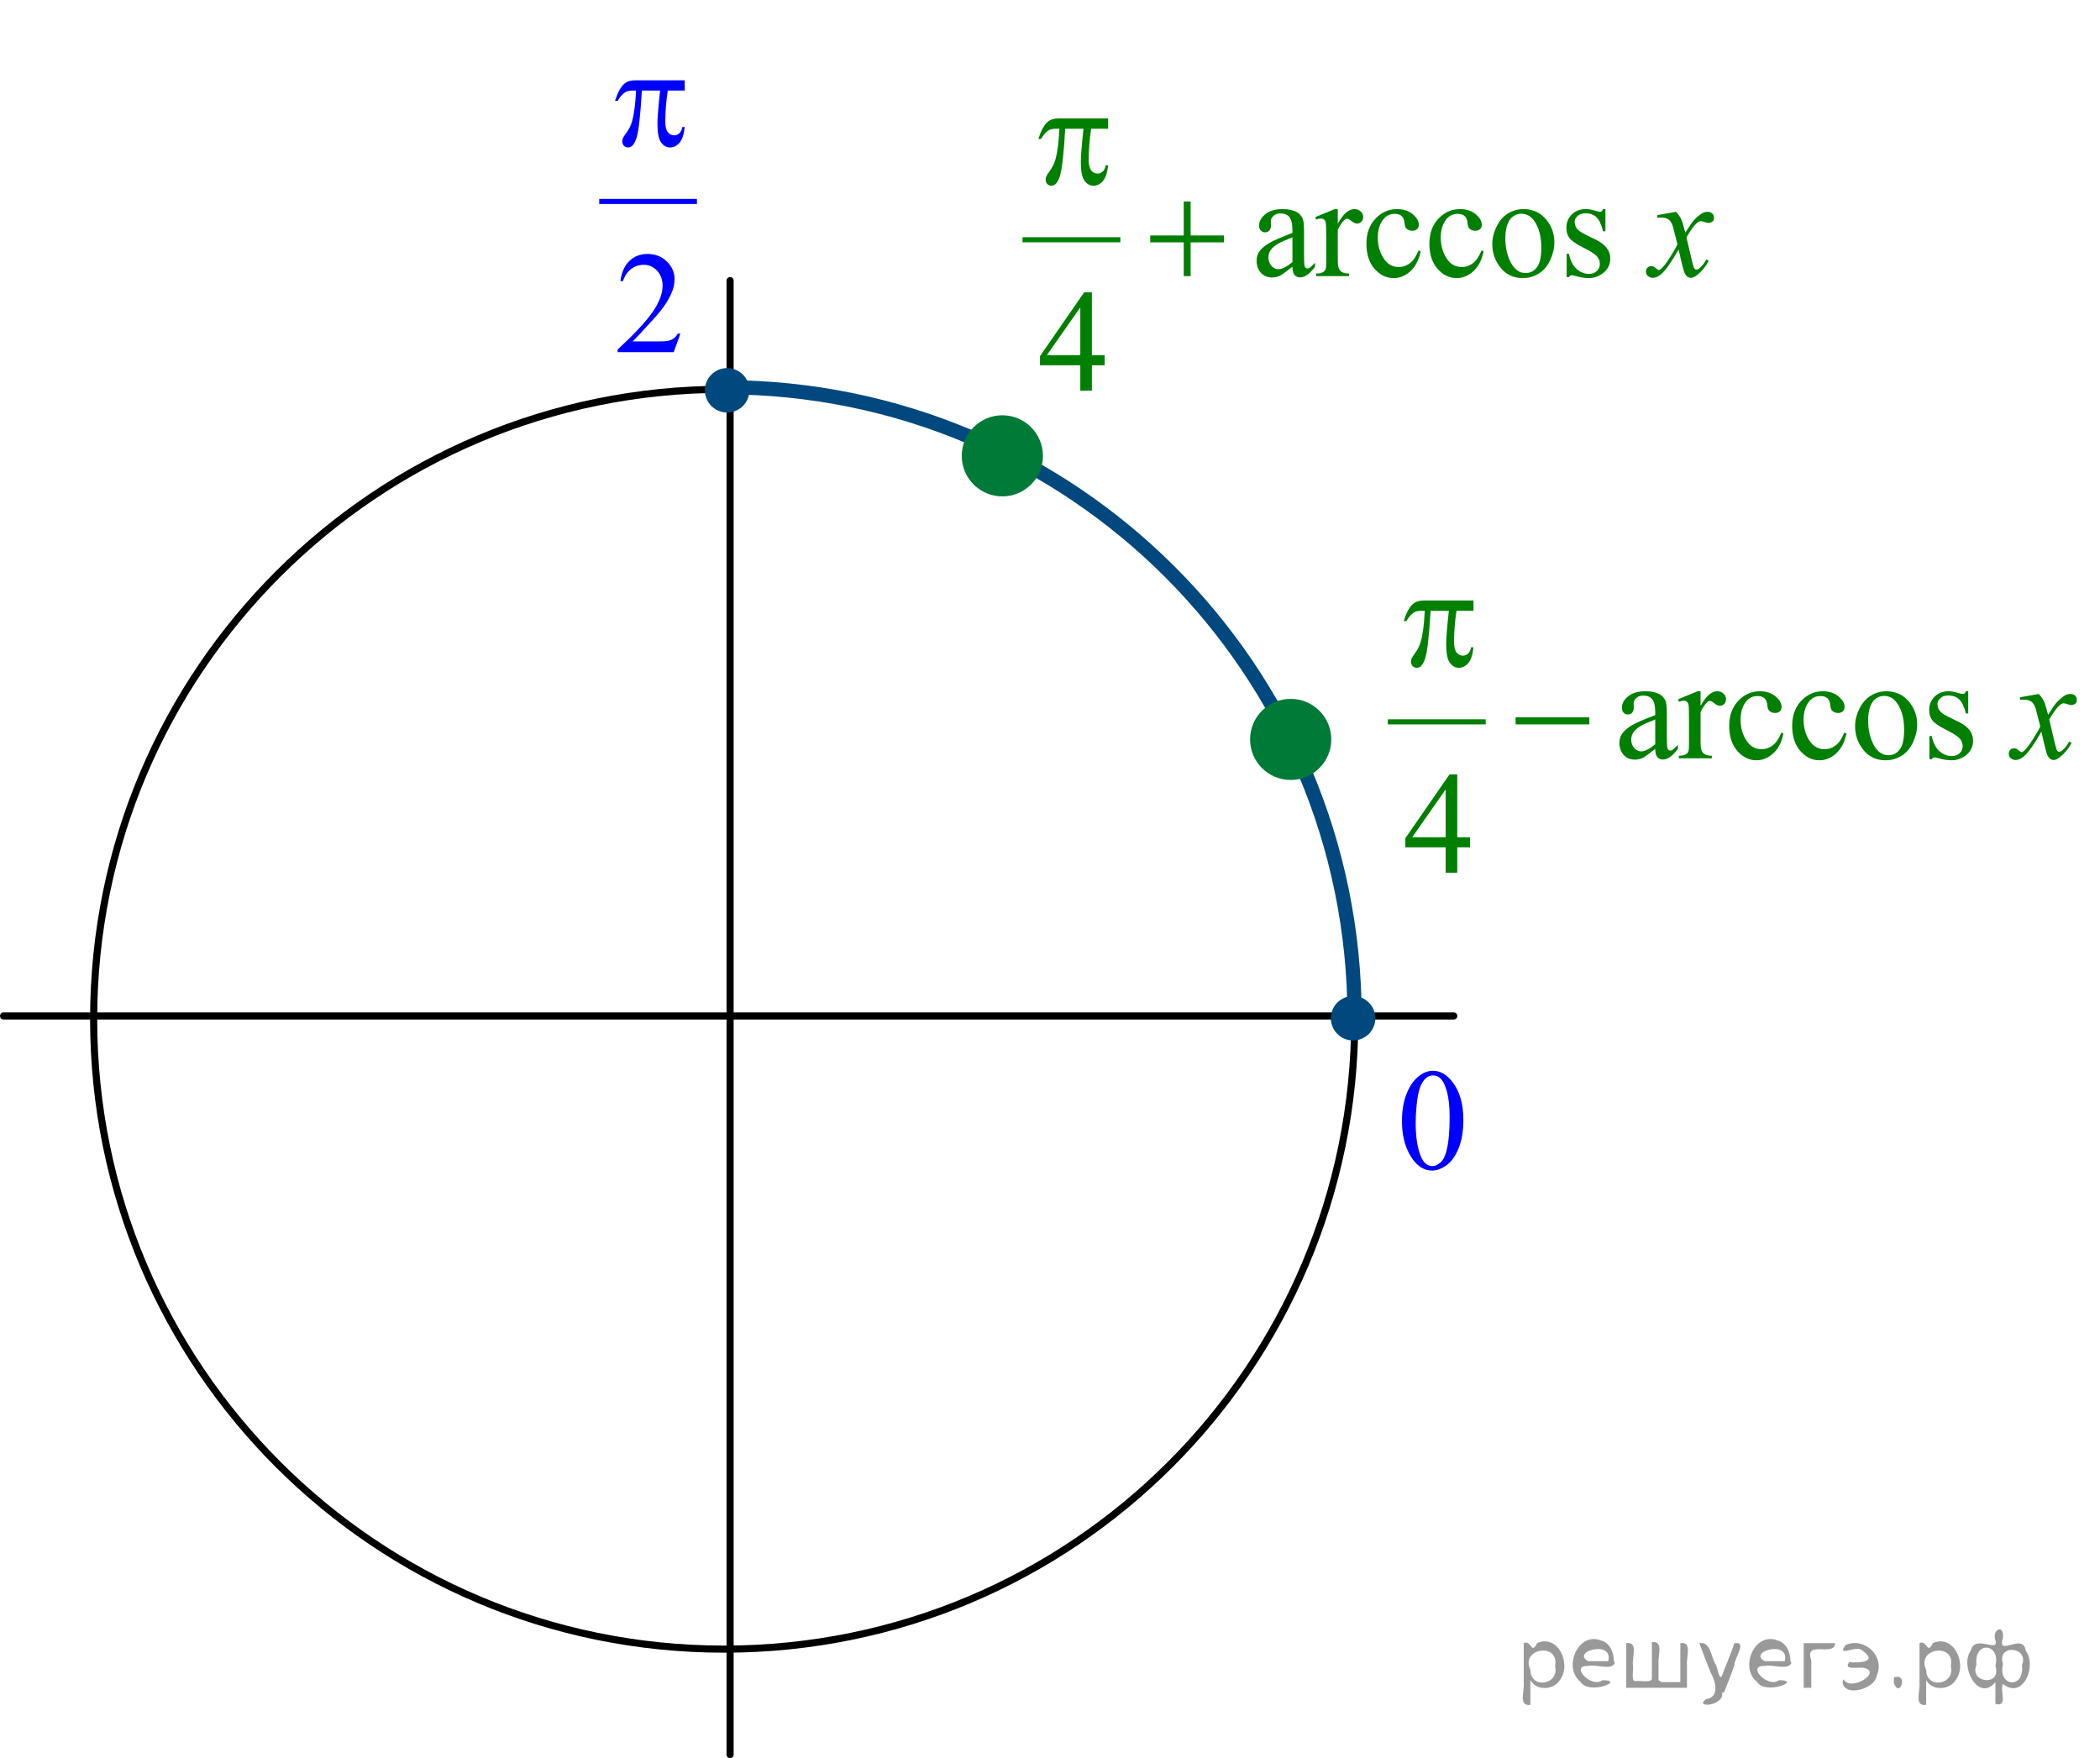 <?xml version="1.0" encoding="utf-8"?>
<!-- Generator: Adobe Illustrator 16.0.0, SVG Export Plug-In . SVG Version: 6.00 Build 0)  -->
<!DOCTYPE svg PUBLIC "-//W3C//DTD SVG 1.1//EN" "http://www.w3.org/Graphics/SVG/1.1/DTD/svg11.dtd">
<svg version="1.1" id="Слой_1" xmlns="http://www.w3.org/2000/svg" xmlns:xlink="http://www.w3.org/1999/xlink" x="0px" y="0px"
	 width="221.273px" height="185.263px" viewBox="20.246 3.551 221.273 185.263"
	 enable-background="new 20.246 3.551 221.273 185.263" xml:space="preserve">
<path fill="none" stroke="#000000" stroke-width="0.75" stroke-linecap="round" stroke-linejoin="round" stroke-miterlimit="8" d="
	M96.552,44.575c-36.695,0-66.439,29.716-66.439,66.377c0,36.662,29.744,66.377,66.439,66.377
	c36.697,0,66.441-29.715,66.441-66.377C162.993,74.291,133.249,44.575,96.552,44.575L96.552,44.575z"/>
<line fill="none" stroke="#000000" stroke-width="0.75" stroke-linecap="round" stroke-linejoin="round" stroke-miterlimit="8" x1="97.174" y1="33.12" x2="97.174" y2="188.439"/>
<line fill="none" stroke="#000000" stroke-width="0.75" stroke-linecap="round" stroke-linejoin="round" stroke-miterlimit="8" x1="20.621" y1="110.607" x2="173.432" y2="110.607"/>
<path fill="#00487E" d="M162.82,108.882c-1.088,0-1.969,0.881-1.969,1.967c0,1.088,0.881,1.965,1.969,1.965
	c1.086,0,1.969-0.877,1.969-1.965C164.788,109.763,163.905,108.882,162.82,108.882L162.82,108.882z"/>
<path fill="none" stroke="#00487E" stroke-width="0.75" stroke-linecap="round" stroke-linejoin="round" stroke-miterlimit="8" d="
	M162.82,108.882c-1.088,0-1.969,0.881-1.969,1.967c0,1.088,0.881,1.965,1.969,1.965
	c1.086,0,1.969-0.877,1.969-1.965C164.788,109.763,163.905,108.882,162.82,108.882L162.82,108.882z"/>
<path fill="#00487E" d="M96.864,42.712c-1.088,0-1.969,0.88-1.969,1.966s0.881,1.967,1.969,1.967
	c1.087,0,1.968-0.881,1.968-1.967S97.95,42.712,96.864,42.712L96.864,42.712z"/>
<path fill="none" stroke="#00487E" stroke-width="0.75" stroke-linecap="round" stroke-linejoin="round" stroke-miterlimit="8" d="
	M96.864,42.712c-1.088,0-1.969,0.88-1.969,1.966s0.881,1.967,1.969,1.967c1.087,0,1.968-0.881,1.968-1.967
	S97.95,42.712,96.864,42.712L96.864,42.712z"/>
<path fill="none" stroke="#00487E" stroke-width="1.5" stroke-linejoin="round" stroke-miterlimit="8" d="M96.552,44.358
	c36.684,0,66.422,29.738,66.422,66.423"/>
<g>
	<path fill="#007A37" d="M125.861,47.687c-2.156,0-3.902,1.745-3.902,3.897c0,2.154,1.746,3.899,3.902,3.899
		c2.154,0,3.902-1.745,3.902-3.899C129.763,49.432,128.015,47.687,125.861,47.687L125.861,47.687z"/>
	<path fill="none" stroke="#007A37" stroke-width="0.75" stroke-linecap="round" stroke-linejoin="round" stroke-miterlimit="8" d="
		M125.861,47.687c-2.156,0-3.902,1.745-3.902,3.897c0,2.154,1.746,3.899,3.902,3.899
		c2.154,0,3.902-1.745,3.902-3.899C129.763,49.432,128.015,47.687,125.861,47.687L125.861,47.687z"/>
</g>
<g>
	<path fill="#007A37" d="M156.243,77.569c-2.156,0-3.902,1.745-3.902,3.897c0,2.154,1.746,3.899,3.902,3.899
		c2.154,0,3.902-1.745,3.902-3.899C160.146,79.314,158.398,77.569,156.243,77.569L156.243,77.569z"/>
	<path fill="none" stroke="#007A37" stroke-width="0.75" stroke-linecap="round" stroke-linejoin="round" stroke-miterlimit="8" d="
		M156.243,77.569c-2.156,0-3.902,1.745-3.902,3.897c0,2.154,1.746,3.899,3.902,3.899
		c2.154,0,3.902-1.745,3.902-3.899C160.146,79.314,158.398,77.569,156.243,77.569L156.243,77.569z"/>
</g>
<g>
	<g>
		<defs>
			<rect id="SVGID_1_" x="80.614" y="3.952" width="16.575" height="40.406"/>
		</defs>
		<clipPath id="SVGID_2_">
			<use xlink:href="#SVGID_1_"  overflow="visible"/>
		</clipPath>
		<g clip-path="url(#SVGID_2_)">
		</g>
	</g>
	<g>
		<defs>
			<polygon id="SVGID_3_" points="80.904,43.916 97.41,43.916 97.41,3.551 80.904,3.551 80.904,43.916 			"/>
		</defs>
		<clipPath id="SVGID_4_">
			<use xlink:href="#SVGID_3_"  overflow="visible"/>
		</clipPath>
		
			<line clip-path="url(#SVGID_4_)" fill="none" stroke="#0000FF" stroke-width="0.536" stroke-linecap="square" stroke-miterlimit="10" x1="83.656" y1="24.778" x2="93.413" y2="24.778"/>
		<g clip-path="url(#SVGID_4_)">
			<path fill="#0000FF" d="M91.937,38.706l-0.702,1.951h-5.91v-0.276c1.738-1.605,2.963-2.916,3.672-3.933
				s1.063-1.946,1.063-2.788c0-0.644-0.194-1.172-0.583-1.585c-0.39-0.414-0.855-0.621-1.397-0.621
				c-0.493,0-0.935,0.145-1.326,0.438s-0.682,0.719-0.868,1.282h-0.273c0.123-0.922,0.44-1.63,0.949-2.123
				s1.147-0.74,1.91-0.74c0.812,0,1.491,0.264,2.035,0.792s0.816,1.151,0.816,1.869
				c0,0.514-0.118,1.027-0.354,1.54c-0.364,0.808-0.956,1.662-1.773,2.564c-1.227,1.355-1.992,2.173-2.298,2.452
				h2.615c0.532,0,0.905-0.019,1.12-0.06c0.214-0.04,0.407-0.121,0.58-0.243
				c0.172-0.122,0.322-0.295,0.45-0.519H91.937z"/>
		</g>
		<g clip-path="url(#SVGID_4_)">
			<path fill="#0000FF" d="M92.394,12.009v1.084h-1.788c-0.172,1.142-0.258,2.235-0.258,3.282
				c0,0.513,0.088,0.881,0.266,1.103c0.177,0.222,0.398,0.333,0.665,0.333c0.212,0,0.397-0.075,0.554-0.224
				c0.158-0.149,0.259-0.366,0.303-0.65h0.259c-0.084,0.788-0.27,1.343-0.558,1.667
				c-0.288,0.324-0.612,0.486-0.972,0.486c-0.384,0-0.704-0.177-0.96-0.531c-0.257-0.354-0.385-1.014-0.385-1.981
				c0-0.608,0.094-1.769,0.281-3.484h-1.921c-0.153,2.612-0.338,4.264-0.555,4.957
				c-0.217,0.693-0.515,1.04-0.894,1.04c-0.178,0-0.324-0.06-0.44-0.18c-0.116-0.12-0.174-0.269-0.174-0.448
				c0-0.13,0.019-0.242,0.059-0.336c0.055-0.13,0.17-0.311,0.348-0.546c0.301-0.404,0.51-0.827,0.628-1.271
				c0.212-0.757,0.35-1.829,0.414-3.215H86.927c-0.36,0-0.628,0.06-0.806,0.18
				c-0.285,0.179-0.547,0.478-0.783,0.897H85.05c0.276-0.862,0.599-1.458,0.968-1.787
				c0.281-0.249,0.675-0.374,1.183-0.374H92.394z"/>
		</g>
	</g>
</g>
<g>
	<g>
		<defs>
			<rect id="SVGID_5_" x="164.788" y="112.939" width="12.431" height="17.554"/>
		</defs>
		<clipPath id="SVGID_6_">
			<use xlink:href="#SVGID_5_"  overflow="visible"/>
		</clipPath>
		<g clip-path="url(#SVGID_6_)">
		</g>
	</g>
	<g>
		<defs>
			<polygon id="SVGID_7_" points="165.147,130.893 177.51,130.893 177.51,112.814 165.147,112.814 165.147,130.893 			"/>
		</defs>
		<clipPath id="SVGID_8_">
			<use xlink:href="#SVGID_7_"  overflow="visible"/>
		</clipPath>
		<g clip-path="url(#SVGID_8_)">
			<path fill="#0000FF" d="M167.968,121.715c0-1.155,0.172-2.15,0.517-2.984c0.344-0.834,0.802-1.455,1.372-1.863
				c0.442-0.323,0.9-0.485,1.372-0.485c0.768,0,1.456,0.396,2.066,1.188c0.762,0.981,1.144,2.311,1.144,3.988
				c0,1.175-0.168,2.174-0.502,2.995c-0.335,0.821-0.761,1.418-1.28,1.789c-0.519,0.371-1.02,0.557-1.501,0.557
				c-0.954,0-1.749-0.57-2.383-1.711C168.237,124.227,167.968,123.07,167.968,121.715z M169.414,121.902
				c0,1.395,0.17,2.532,0.509,3.413c0.28,0.742,0.698,1.113,1.254,1.113c0.266,0,0.541-0.121,0.827-0.362
				c0.285-0.241,0.501-0.646,0.648-1.214c0.227-0.856,0.34-2.064,0.34-3.623c0-1.155-0.118-2.118-0.354-2.89
				c-0.177-0.573-0.405-0.979-0.685-1.218c-0.202-0.165-0.445-0.247-0.731-0.247c-0.335,0-0.632,0.152-0.893,0.456
				c-0.354,0.413-0.596,1.063-0.724,1.949C169.478,120.166,169.414,121.04,169.414,121.902z"/>
		</g>
	</g>
</g>
<g>
	<defs>
		<polygon id="SVGID_9_" points="125.501,47.985 204.028,47.985 204.028,7.551 125.501,7.551 125.501,47.985 		"/>
	</defs>
	<clipPath id="SVGID_10_">
		<use xlink:href="#SVGID_9_"  overflow="visible"/>
	</clipPath>
	
		<line clip-path="url(#SVGID_10_)" fill="none" stroke="#007F00" stroke-width="0.537" stroke-linecap="square" stroke-miterlimit="10" x1="128.256" y1="28.815" x2="138.029" y2="28.815"/>
	<g clip-path="url(#SVGID_10_)">
		<path fill="#007F00" d="M156.427,31.658c-0.695,0.544-1.132,0.858-1.31,0.943c-0.267,0.125-0.55,0.188-0.851,0.188
			c-0.469,0-0.855-0.162-1.158-0.487c-0.304-0.324-0.455-0.751-0.455-1.28c0-0.335,0.074-0.624,0.222-0.869
			c0.202-0.339,0.554-0.658,1.055-0.958s1.333-0.664,2.497-1.094v-0.27c0-0.684-0.107-1.153-0.321-1.408
			c-0.215-0.254-0.527-0.382-0.936-0.382c-0.31,0-0.558,0.085-0.74,0.255c-0.188,0.17-0.281,0.364-0.281,0.584
			l0.016,0.435c0,0.23-0.059,0.407-0.174,0.531c-0.116,0.125-0.269,0.188-0.455,0.188
			c-0.183,0-0.332-0.065-0.448-0.194s-0.174-0.308-0.174-0.532c0-0.429,0.217-0.823,0.651-1.183
			c0.434-0.359,1.043-0.539,1.827-0.539c0.603,0,1.096,0.102,1.48,0.307c0.291,0.155,0.506,0.397,0.644,0.727
			c0.089,0.215,0.133,0.654,0.133,1.318v2.328c0,0.654,0.013,1.055,0.037,1.202
			c0.025,0.147,0.065,0.246,0.122,0.296s0.122,0.075,0.196,0.075c0.079,0,0.148-0.018,0.207-0.053
			c0.103-0.065,0.304-0.247,0.6-0.547v0.42c-0.553,0.749-1.08,1.123-1.583,1.123c-0.242,0-0.435-0.085-0.577-0.255
			C156.506,32.357,156.432,32.067,156.427,31.658z M156.427,31.17v-2.613c-0.745,0.3-1.226,0.512-1.442,0.637
			c-0.39,0.22-0.669,0.449-0.837,0.689c-0.167,0.24-0.251,0.502-0.251,0.787c0,0.359,0.105,0.657,0.318,0.894
			c0.212,0.237,0.456,0.355,0.732,0.355C155.322,31.919,155.816,31.67,156.427,31.17z"/>
		<path fill="#007F00" d="M161.205,25.584v1.542c0.567-1.028,1.149-1.542,1.746-1.542c0.272,0,0.496,0.083,0.674,0.25
			c0.177,0.168,0.266,0.361,0.266,0.581c0,0.194-0.064,0.359-0.192,0.494c-0.128,0.135-0.281,0.202-0.458,0.202
			c-0.173,0-0.367-0.086-0.581-0.259c-0.215-0.172-0.374-0.258-0.477-0.258c-0.089,0-0.185,0.05-0.288,0.149
			c-0.223,0.205-0.452,0.542-0.689,1.011v3.288c0,0.38,0.047,0.666,0.141,0.861
			c0.064,0.135,0.178,0.247,0.34,0.337c0.163,0.09,0.398,0.135,0.703,0.135v0.27h-3.47v-0.27
			c0.345,0,0.602-0.055,0.769-0.165c0.123-0.079,0.209-0.207,0.259-0.382c0.024-0.085,0.037-0.327,0.037-0.727v-2.658
			c0-0.799-0.017-1.274-0.049-1.427s-0.091-0.263-0.177-0.333c-0.087-0.07-0.194-0.104-0.322-0.104
			c-0.153,0-0.325,0.037-0.518,0.112l-0.074-0.271l2.05-0.838H161.205z"/>
		<path fill="#007F00" d="M169.935,30.04c-0.183,0.904-0.54,1.6-1.073,2.086s-1.122,0.731-1.769,0.731
			c-0.769,0-1.44-0.327-2.013-0.981s-0.858-1.537-0.858-2.651c0-1.078,0.317-1.954,0.951-2.628
			s1.395-1.011,2.282-1.011c0.666,0,1.214,0.178,1.643,0.535c0.43,0.356,0.644,0.728,0.644,1.112
			c0,0.19-0.06,0.343-0.182,0.46s-0.29,0.176-0.507,0.176c-0.291,0-0.511-0.095-0.658-0.284
			c-0.084-0.104-0.14-0.305-0.167-0.599c-0.027-0.295-0.127-0.519-0.3-0.675
			c-0.173-0.149-0.412-0.225-0.718-0.225c-0.493,0-0.891,0.185-1.191,0.555c-0.399,0.489-0.599,1.136-0.599,1.94
			c0,0.819,0.198,1.542,0.596,2.168c0.397,0.627,0.933,0.94,1.609,0.94c0.483,0,0.917-0.167,1.302-0.501
			c0.272-0.23,0.535-0.646,0.792-1.251L169.935,30.04z"/>
		<path fill="#007F00" d="M176.57,30.04c-0.183,0.904-0.54,1.6-1.073,2.086c-0.532,0.486-1.122,0.731-1.768,0.731
			c-0.769,0-1.44-0.327-2.013-0.981s-0.858-1.537-0.858-2.651c0-1.078,0.316-1.954,0.95-2.628
			s1.395-1.011,2.283-1.011c0.666,0,1.213,0.178,1.643,0.535c0.429,0.356,0.644,0.728,0.644,1.112
			c0,0.19-0.06,0.343-0.181,0.46c-0.121,0.117-0.29,0.176-0.508,0.176c-0.291,0-0.51-0.095-0.658-0.284
			c-0.084-0.104-0.14-0.305-0.166-0.599c-0.027-0.295-0.127-0.519-0.3-0.675
			c-0.173-0.149-0.412-0.225-0.718-0.225c-0.493,0-0.891,0.185-1.191,0.555c-0.399,0.489-0.6,1.136-0.6,1.94
			c0,0.819,0.198,1.542,0.596,2.168c0.398,0.627,0.934,0.94,1.609,0.94c0.483,0,0.918-0.167,1.303-0.501
			c0.271-0.23,0.535-0.646,0.791-1.251L176.57,30.04z"/>
		<path fill="#007F00" d="M180.763,25.584c1.026,0,1.85,0.395,2.472,1.183c0.527,0.674,0.792,1.448,0.792,2.321
			c0,0.614-0.145,1.236-0.436,1.865s-0.692,1.103-1.203,1.423c-0.51,0.319-1.079,0.479-1.705,0.479
			c-1.022,0-1.833-0.412-2.435-1.236c-0.508-0.693-0.762-1.473-0.762-2.336c0-0.629,0.153-1.255,0.462-1.876
			c0.309-0.622,0.714-1.081,1.218-1.378C179.668,25.733,180.2,25.584,180.763,25.584z M180.533,26.071
			c-0.261,0-0.523,0.079-0.788,0.236c-0.264,0.157-0.477,0.433-0.64,0.827s-0.244,0.901-0.244,1.52
			c0,0.998,0.196,1.859,0.588,2.583c0.393,0.725,0.909,1.086,1.551,1.086c0.478,0,0.873-0.199,1.184-0.599
			s0.466-1.086,0.466-2.06c0-1.218-0.259-2.177-0.776-2.876C181.523,26.31,181.076,26.071,180.533,26.071z"/>
		<path fill="#007F00" d="M189.406,25.584v2.336h-0.244c-0.189-0.733-0.429-1.233-0.722-1.498
			c-0.294-0.264-0.668-0.397-1.121-0.397c-0.346,0-0.624,0.093-0.837,0.277c-0.212,0.185-0.317,0.39-0.317,0.614
			c0,0.279,0.078,0.519,0.236,0.719c0.153,0.204,0.464,0.422,0.933,0.651l1.08,0.531
			c1.002,0.495,1.502,1.147,1.502,1.955c0,0.624-0.232,1.127-0.699,1.509c-0.466,0.382-0.987,0.573-1.565,0.573
			c-0.415,0-0.889-0.075-1.421-0.225c-0.163-0.05-0.296-0.075-0.399-0.075c-0.114,0-0.203,0.065-0.267,0.194
			h-0.244v-2.448h0.244c0.138,0.699,0.401,1.226,0.792,1.58c0.39,0.354,0.826,0.531,1.31,0.531
			c0.34,0,0.618-0.101,0.833-0.303c0.214-0.202,0.321-0.446,0.321-0.731c0-0.345-0.12-0.634-0.358-0.869
			c-0.24-0.234-0.718-0.531-1.433-0.891s-1.184-0.684-1.406-0.974c-0.222-0.284-0.333-0.644-0.333-1.078
			c0-0.565,0.191-1.036,0.574-1.416c0.382-0.379,0.877-0.568,1.483-0.568c0.267,0,0.589,0.057,0.97,0.172
			c0.251,0.075,0.419,0.112,0.503,0.112c0.079,0,0.141-0.018,0.185-0.053c0.045-0.034,0.097-0.112,0.156-0.231
			H189.406z"/>
	</g>
	<g clip-path="url(#SVGID_10_)">
		<path fill="#007F00" d="M136.644,40.977v1.063h-1.347v2.681h-1.222v-2.681h-4.247v-0.959l4.654-6.725h0.815v6.62
			H136.644z M134.075,40.977v-5.04l-3.522,5.04H134.075z"/>
	</g>
	<g clip-path="url(#SVGID_10_)">
		<path fill="#007F00" d="M196.842,25.869c0.241,0.26,0.424,0.519,0.548,0.779c0.088,0.18,0.233,0.651,0.436,1.415
			l0.65-0.988c0.173-0.24,0.383-0.469,0.629-0.685c0.247-0.217,0.464-0.365,0.651-0.445
			c0.118-0.05,0.249-0.075,0.393-0.075c0.212,0,0.381,0.058,0.507,0.172c0.126,0.115,0.189,0.255,0.189,0.42
			c0,0.19-0.037,0.319-0.111,0.39c-0.138,0.124-0.296,0.186-0.474,0.186c-0.103,0-0.214-0.022-0.332-0.067
			c-0.232-0.079-0.388-0.119-0.467-0.119c-0.118,0-0.259,0.069-0.422,0.209c-0.306,0.26-0.671,0.762-1.095,1.506
			l0.606,2.576c0.094,0.395,0.173,0.63,0.237,0.707c0.064,0.078,0.128,0.116,0.192,0.116
			c0.103,0,0.224-0.058,0.362-0.172c0.272-0.23,0.503-0.529,0.695-0.898l0.259,0.135
			c-0.31,0.589-0.705,1.078-1.184,1.468c-0.272,0.22-0.501,0.329-0.689,0.329c-0.276,0-0.495-0.157-0.658-0.472
			c-0.103-0.194-0.318-1.033-0.644-2.517c-0.769,1.353-1.387,2.225-1.85,2.614c-0.302,0.249-0.593,0.374-0.874,0.374
			c-0.197,0-0.377-0.072-0.54-0.217c-0.118-0.11-0.178-0.258-0.178-0.442c0-0.164,0.055-0.302,0.163-0.412
			c0.108-0.109,0.242-0.164,0.399-0.164c0.158,0,0.326,0.08,0.504,0.239c0.128,0.115,0.227,0.173,0.296,0.173
			c0.059,0,0.136-0.04,0.23-0.12c0.231-0.19,0.547-0.6,0.946-1.228c0.4-0.629,0.661-1.083,0.785-1.362
			c-0.307-1.214-0.472-1.855-0.496-1.925c-0.113-0.325-0.262-0.555-0.444-0.69s-0.451-0.202-0.807-0.202
			c-0.113,0-0.244,0.005-0.392,0.015v-0.27L196.842,25.869z"/>
	</g>
	<g clip-path="url(#SVGID_10_)">
		<path fill="#007F00" d="M137.009,16.029v1.086h-1.791c-0.172,1.144-0.259,2.239-0.259,3.288
			c0,0.514,0.089,0.882,0.267,1.105s0.399,0.334,0.666,0.334c0.212,0,0.398-0.075,0.555-0.225
			c0.158-0.15,0.259-0.367,0.304-0.652h0.259c-0.084,0.789-0.27,1.346-0.559,1.67
			c-0.288,0.324-0.613,0.486-0.973,0.486c-0.385,0-0.706-0.177-0.962-0.531c-0.257-0.354-0.385-1.016-0.385-1.985
			c0-0.609,0.094-1.772,0.281-3.49h-1.924c-0.153,2.616-0.339,4.271-0.556,4.965s-0.516,1.04-0.895,1.04
			c-0.177,0-0.324-0.06-0.44-0.18c-0.116-0.12-0.174-0.27-0.174-0.449c0-0.13,0.019-0.242,0.059-0.337
			c0.055-0.13,0.17-0.312,0.348-0.547c0.301-0.404,0.511-0.829,0.629-1.273c0.212-0.759,0.351-1.832,0.415-3.22
			h-0.341c-0.36,0-0.629,0.06-0.807,0.18c-0.286,0.18-0.548,0.479-0.784,0.899h-0.289
			c0.276-0.864,0.6-1.46,0.97-1.79c0.281-0.249,0.676-0.374,1.184-0.374H137.009z"/>
	</g>
	<g clip-path="url(#SVGID_10_)">
		<path fill="#007F00" d="M144.974,24.783h0.726v3.58h3.515v0.726h-3.515v3.558h-0.726v-3.558h-3.529v-0.726h3.529
			V24.783z"/>
	</g>
</g>
<g>
	<defs>
		<polygon id="SVGID_11_" points="163.995,98.787 242.52,98.787 242.52,58.352 163.995,58.352 163.995,98.787 		"/>
	</defs>
	<clipPath id="SVGID_12_">
		<use xlink:href="#SVGID_11_"  overflow="visible"/>
	</clipPath>
	
		<line clip-path="url(#SVGID_12_)" fill="none" stroke="#007F00" stroke-width="0.537" stroke-linecap="square" stroke-miterlimit="10" x1="166.749" y1="79.615" x2="176.523" y2="79.615"/>
	<g clip-path="url(#SVGID_12_)">
		<path fill="#007F00" d="M194.655,82.467c-0.695,0.544-1.132,0.858-1.31,0.943c-0.266,0.124-0.55,0.187-0.851,0.187
			c-0.469,0-0.855-0.162-1.158-0.487c-0.304-0.324-0.455-0.751-0.455-1.28c0-0.335,0.074-0.624,0.222-0.869
			c0.203-0.339,0.554-0.659,1.055-0.959c0.501-0.3,1.333-0.664,2.497-1.094v-0.27
			c0-0.684-0.106-1.153-0.321-1.408c-0.215-0.255-0.526-0.382-0.936-0.382c-0.31,0-0.558,0.085-0.739,0.254
			c-0.188,0.17-0.281,0.365-0.281,0.584l0.015,0.435c0,0.23-0.059,0.407-0.174,0.532
			c-0.116,0.125-0.268,0.187-0.455,0.187c-0.183,0-0.332-0.065-0.448-0.194c-0.115-0.13-0.174-0.307-0.174-0.532
			c0-0.43,0.218-0.824,0.651-1.184c0.435-0.359,1.043-0.539,1.828-0.539c0.602,0,1.095,0.102,1.48,0.307
			c0.291,0.155,0.506,0.397,0.644,0.727c0.089,0.214,0.134,0.654,0.134,1.318v2.329
			c0,0.654,0.012,1.055,0.037,1.202c0.024,0.147,0.065,0.246,0.122,0.296c0.057,0.05,0.122,0.075,0.195,0.075
			c0.079,0,0.148-0.018,0.208-0.053c0.103-0.065,0.303-0.247,0.599-0.546v0.419c-0.553,0.749-1.08,1.123-1.583,1.123
			c-0.242,0-0.435-0.085-0.577-0.254C194.734,83.166,194.659,82.876,194.655,82.467z M194.655,81.981v-2.614
			c-0.744,0.299-1.226,0.512-1.442,0.637c-0.39,0.22-0.669,0.449-0.836,0.689c-0.168,0.239-0.252,0.501-0.252,0.786
			c0,0.359,0.106,0.658,0.318,0.895s0.456,0.355,0.732,0.355C193.55,82.729,194.043,82.48,194.655,81.981z"/>
		<path fill="#007F00" d="M199.433,76.394v1.543c0.566-1.029,1.149-1.543,1.746-1.543c0.272,0,0.495,0.084,0.673,0.251
			c0.178,0.168,0.267,0.361,0.267,0.581c0,0.194-0.065,0.359-0.192,0.494s-0.281,0.202-0.459,0.202
			c-0.173,0-0.366-0.086-0.581-0.258c-0.214-0.172-0.373-0.258-0.477-0.258c-0.089,0-0.185,0.05-0.289,0.149
			c-0.222,0.205-0.451,0.542-0.688,1.011v3.288c0,0.379,0.047,0.666,0.141,0.861
			c0.064,0.135,0.177,0.247,0.34,0.337s0.398,0.135,0.703,0.135v0.27h-3.471V83.186
			c0.346,0,0.603-0.055,0.769-0.165c0.123-0.08,0.21-0.207,0.259-0.382c0.025-0.085,0.037-0.327,0.037-0.726v-2.659
			c0-0.799-0.016-1.274-0.048-1.427s-0.091-0.263-0.178-0.333c-0.086-0.07-0.193-0.105-0.321-0.105
			c-0.153,0-0.326,0.038-0.519,0.112l-0.073-0.27l2.049-0.839H199.433z"/>
		<path fill="#007F00" d="M208.162,80.85c-0.183,0.903-0.54,1.599-1.073,2.085c-0.532,0.487-1.122,0.73-1.769,0.73
			c-0.769,0-1.44-0.327-2.013-0.981c-0.572-0.654-0.858-1.538-0.858-2.651c0-1.079,0.317-1.955,0.951-2.628
			c0.634-0.674,1.395-1.011,2.283-1.011c0.666,0,1.213,0.179,1.643,0.536c0.429,0.357,0.644,0.728,0.644,1.112
			c0,0.19-0.06,0.343-0.182,0.461c-0.121,0.117-0.29,0.176-0.507,0.176c-0.291,0-0.511-0.095-0.658-0.285
			c-0.084-0.105-0.14-0.304-0.167-0.599c-0.026-0.294-0.127-0.519-0.299-0.674c-0.173-0.15-0.412-0.225-0.718-0.225
			c-0.494,0-0.891,0.185-1.191,0.554c-0.4,0.489-0.6,1.136-0.6,1.94c0,0.819,0.198,1.542,0.596,2.168
			c0.397,0.626,0.934,0.94,1.609,0.94c0.483,0,0.917-0.168,1.302-0.502c0.272-0.23,0.535-0.646,0.792-1.25
			L208.162,80.85z"/>
		<path fill="#007F00" d="M214.797,80.85c-0.183,0.903-0.54,1.599-1.073,2.085c-0.532,0.487-1.122,0.73-1.769,0.73
			c-0.769,0-1.44-0.327-2.013-0.981c-0.572-0.654-0.858-1.538-0.858-2.651c0-1.079,0.317-1.955,0.951-2.628
			c0.634-0.674,1.395-1.011,2.283-1.011c0.666,0,1.213,0.179,1.643,0.536c0.429,0.357,0.644,0.728,0.644,1.112
			c0,0.19-0.06,0.343-0.182,0.461c-0.121,0.117-0.29,0.176-0.507,0.176c-0.291,0-0.511-0.095-0.658-0.285
			c-0.084-0.105-0.14-0.304-0.167-0.599c-0.026-0.294-0.127-0.519-0.299-0.674c-0.173-0.15-0.412-0.225-0.718-0.225
			c-0.494,0-0.891,0.185-1.191,0.554c-0.4,0.489-0.6,1.136-0.6,1.94c0,0.819,0.198,1.542,0.596,2.168
			c0.397,0.626,0.934,0.94,1.609,0.94c0.483,0,0.917-0.168,1.302-0.502c0.272-0.23,0.535-0.646,0.792-1.25
			L214.797,80.85z"/>
		<path fill="#007F00" d="M218.99,76.394c1.026,0,1.851,0.395,2.472,1.183c0.528,0.674,0.792,1.448,0.792,2.322
			c0,0.614-0.145,1.236-0.436,1.865s-0.692,1.103-1.202,1.423c-0.511,0.319-1.079,0.479-1.706,0.479
			c-1.022,0-1.833-0.412-2.435-1.235c-0.508-0.694-0.762-1.473-0.762-2.336c0-0.629,0.154-1.254,0.462-1.876
			c0.309-0.622,0.715-1.081,1.218-1.378S218.429,76.394,218.99,76.394z M218.762,76.88
			c-0.262,0-0.524,0.079-0.788,0.236c-0.265,0.157-0.477,0.433-0.641,0.828c-0.162,0.395-0.244,0.901-0.244,1.52
			c0,0.999,0.196,1.86,0.589,2.584c0.392,0.724,0.908,1.086,1.55,1.086c0.478,0,0.873-0.2,1.184-0.599
			c0.311-0.399,0.467-1.086,0.467-2.06c0-1.218-0.26-2.177-0.777-2.876
			C219.75,77.12,219.304,76.88,218.762,76.88z"/>
		<path fill="#007F00" d="M227.634,76.394V78.73h-0.244c-0.189-0.734-0.429-1.233-0.722-1.498
			c-0.294-0.265-0.667-0.397-1.121-0.397c-0.346,0-0.624,0.092-0.836,0.277c-0.213,0.185-0.318,0.389-0.318,0.614
			c0,0.28,0.079,0.519,0.236,0.719c0.153,0.205,0.464,0.422,0.933,0.651l1.08,0.532
			c1.002,0.494,1.502,1.145,1.502,1.955c0,0.624-0.232,1.127-0.699,1.509c-0.466,0.382-0.987,0.573-1.565,0.573
			c-0.415,0-0.888-0.075-1.421-0.225c-0.163-0.05-0.296-0.075-0.399-0.075c-0.113,0-0.202,0.065-0.267,0.195
			h-0.244v-2.449h0.244c0.138,0.699,0.402,1.226,0.792,1.58s0.826,0.532,1.31,0.532
			c0.341,0,0.618-0.101,0.832-0.304c0.215-0.202,0.322-0.445,0.322-0.73c0-0.344-0.12-0.634-0.359-0.869
			s-0.716-0.532-1.432-0.891c-0.715-0.359-1.184-0.684-1.405-0.974c-0.223-0.285-0.333-0.644-0.333-1.079
			c0-0.564,0.19-1.036,0.573-1.415c0.382-0.379,0.877-0.569,1.483-0.569c0.267,0,0.59,0.058,0.97,0.172
			c0.251,0.075,0.419,0.112,0.503,0.112c0.079,0,0.141-0.018,0.185-0.052c0.045-0.035,0.097-0.112,0.156-0.232
			H227.634z"/>
	</g>
	<g clip-path="url(#SVGID_12_)">
		<path fill="#007F00" d="M175.14,91.775v1.063h-1.347V95.52h-1.221v-2.681h-4.248v-0.959l4.654-6.725h0.815v6.62
			H175.14z M172.572,91.775v-5.04l-3.522,5.04H172.572z"/>
	</g>
	<g clip-path="url(#SVGID_12_)">
		<path fill="#007F00" d="M235.069,76.678c0.241,0.26,0.424,0.519,0.548,0.779c0.089,0.18,0.233,0.651,0.436,1.415
			l0.65-0.989c0.173-0.24,0.383-0.468,0.629-0.685c0.247-0.217,0.464-0.366,0.651-0.446
			c0.118-0.05,0.249-0.075,0.393-0.075c0.212,0,0.381,0.058,0.507,0.172s0.189,0.254,0.189,0.419
			c0,0.19-0.037,0.319-0.111,0.389c-0.138,0.125-0.296,0.188-0.474,0.188c-0.103,0-0.214-0.022-0.332-0.067
			c-0.232-0.08-0.388-0.12-0.467-0.12c-0.118,0-0.259,0.07-0.422,0.21c-0.306,0.259-0.671,0.761-1.095,1.505
			l0.606,2.576c0.094,0.395,0.173,0.63,0.237,0.708c0.064,0.077,0.128,0.116,0.192,0.116
			c0.103,0,0.224-0.057,0.362-0.172c0.272-0.23,0.503-0.529,0.695-0.899l0.259,0.135
			c-0.31,0.589-0.705,1.079-1.184,1.468c-0.272,0.22-0.501,0.33-0.689,0.33c-0.276,0-0.495-0.157-0.658-0.472
			c-0.103-0.195-0.318-1.034-0.644-2.516c-0.769,1.353-1.387,2.224-1.85,2.613
			c-0.302,0.249-0.593,0.374-0.874,0.374c-0.197,0-0.377-0.072-0.54-0.217c-0.118-0.109-0.178-0.257-0.178-0.442
			c0-0.165,0.055-0.302,0.163-0.412s0.242-0.165,0.399-0.165c0.158,0,0.326,0.08,0.504,0.24
			c0.128,0.115,0.227,0.172,0.296,0.172c0.059,0,0.136-0.04,0.23-0.12c0.231-0.19,0.547-0.599,0.946-1.228
			c0.4-0.629,0.661-1.083,0.785-1.363c-0.307-1.213-0.472-1.855-0.496-1.925
			c-0.113-0.324-0.262-0.554-0.444-0.689s-0.451-0.202-0.807-0.202c-0.113,0-0.244,0.005-0.392,0.015v-0.27
			L235.069,76.678z"/>
	</g>
	<g clip-path="url(#SVGID_12_)">
		<path fill="#007F00" d="M175.505,66.828v1.086h-1.79c-0.173,1.144-0.259,2.239-0.259,3.288
			c0,0.514,0.088,0.882,0.266,1.105s0.399,0.334,0.666,0.334c0.212,0,0.398-0.075,0.556-0.225
			c0.157-0.15,0.259-0.367,0.303-0.652h0.259c-0.084,0.789-0.27,1.346-0.559,1.67
			c-0.288,0.324-0.612,0.486-0.973,0.486c-0.385,0-0.706-0.177-0.962-0.531c-0.257-0.354-0.385-1.016-0.385-1.985
			c0-0.609,0.094-1.772,0.281-3.49h-1.924c-0.153,2.616-0.338,4.271-0.556,4.965
			c-0.217,0.694-0.515,1.04-0.894,1.04c-0.178,0-0.325-0.06-0.44-0.18c-0.116-0.12-0.174-0.27-0.174-0.449
			c0-0.13,0.019-0.242,0.059-0.337c0.055-0.13,0.171-0.312,0.348-0.547c0.302-0.404,0.511-0.829,0.63-1.273
			c0.212-0.759,0.35-1.832,0.414-3.22h-0.341c-0.359,0-0.629,0.06-0.807,0.18
			c-0.286,0.18-0.547,0.479-0.784,0.899h-0.288c0.276-0.864,0.599-1.46,0.969-1.79
			c0.281-0.249,0.676-0.374,1.185-0.374H175.505z"/>
	</g>
	<g clip-path="url(#SVGID_12_)">
		<path fill="#007F00" d="M179.941,79.142h7.769v0.741h-7.769V79.142z"/>
	</g>
</g>
<g style="stroke:none;fill:#000;fill-opacity:0.4" > <path d="m 181.5,180.7 c 0,0.8 0,1.6 0,2.5 -1.3,0.2 -0.6,-1.5 -0.7,-2.3 0,-1.4 0,-2.8 0,-4.2 0.8,-0.4 0.8,1.3 1.4,0.0 2.2,-1.0 3.7,2.2 2.4,3.9 -0.6,1.0 -2.4,1.2 -3.1,0.0 z m 2.6,-1.6 c 0.5,-2.5 -3.7,-1.9 -2.6,0.4 0.0,2.1 3.1,1.6 2.6,-0.4 z" /> <path d="m 190.4,178.8 c -0.4,0.8 -1.9,0.1 -2.8,0.3 -2.0,-0.1 0.3,2.4 1.5,1.5 2.5,0.0 -1.4,1.6 -2.3,0.2 -1.9,-1.5 -0.3,-5.3 2.1,-4.4 0.9,0.2 1.4,1.2 1.4,2.2 z m -0.7,-0.2 c 0.6,-2.3 -4.0,-1.0 -2.1,0.0 0.7,0 1.4,-0.0 2.1,-0.0 z" /> <path d="m 195.3,180.8 c 0.6,0 1.3,0 2.0,0 0,-1.3 0,-2.7 0,-4.1 1.3,-0.2 0.6,1.5 0.7,2.3 0,0.8 0,1.6 0,2.4 -2.1,0 -4.2,0 -6.4,0 0,-1.5 0,-3.1 0,-4.7 1.3,-0.2 0.6,1.5 0.7,2.3 0.1,0.5 -0.2,1.6 0.2,1.7 0.5,-0.1 1.6,0.2 1.8,-0.2 0,-1.3 0,-2.6 0,-3.9 1.3,-0.2 0.6,1.5 0.7,2.3 0,0.5 0,1.1 0,1.7 z" /> <path d="m 201.7,181.9 c 0.3,1.4 -3.0,1.7 -1.7,0.7 1.5,-0.2 1.0,-1.9 0.5,-2.8 -0.4,-1.0 -0.8,-2.0 -1.2,-3.1 1.2,-0.2 1.2,1.4 1.7,2.2 0.2,0.2 0.4,1.9 0.7,1.2 0.4,-1.1 0.9,-2.2 1.3,-3.4 1.4,-0.2 0.0,1.5 -0.0,2.3 -0.3,0.9 -0.7,1.9 -1.1,2.9 z" /> <path d="m 209.0,178.8 c -0.4,0.8 -1.9,0.1 -2.8,0.3 -2.0,-0.1 0.3,2.4 1.5,1.5 2.5,0.0 -1.4,1.6 -2.3,0.2 -1.9,-1.5 -0.3,-5.3 2.1,-4.4 0.9,0.2 1.4,1.2 1.4,2.2 z m -0.7,-0.2 c 0.6,-2.3 -4.0,-1.0 -2.1,0.0 0.7,0 1.4,-0.0 2.1,-0.0 z" /> <path d="m 210.3,181.4 c 0,-1.5 0,-3.1 0,-4.7 1.1,0 2.2,0 3.3,0 0.0,1.5 -3.3,-0.4 -2.5,1.8 0,0.9 0,1.9 0,2.9 -0.2,0 -0.5,0 -0.7,0 z" /> <path d="m 214.5,180.5 c 0.7,1.4 4.2,-0.8 2.1,-1.2 -0.5,-0.1 -2.2,0.3 -1.5,-0.6 1.0,0.1 3.1,0.0 1.4,-1.2 -0.6,-0.7 -2.8,0.8 -1.8,-0.6 2.0,-0.9 4.2,1.2 3.3,3.2 -0.2,1.5 -3.5,2.3 -3.6,0.7 l 0,-0.1 0,-0.0 0,0 z" /> <path d="m 219.8,180.3 c 1.6,-0.5 0.6,2.3 -0.0,0.6 -0.0,-0.2 0.0,-0.4 0.0,-0.6 z" /> <path d="m 223.2,180.7 c 0,0.8 0,1.6 0,2.5 -1.3,0.2 -0.6,-1.5 -0.7,-2.3 0,-1.4 0,-2.8 0,-4.2 0.8,-0.4 0.8,1.3 1.4,0.0 2.2,-1.0 3.7,2.2 2.4,3.9 -0.6,1.0 -2.4,1.2 -3.1,0.0 z m 2.6,-1.6 c 0.5,-2.5 -3.7,-1.9 -2.6,0.4 0.0,2.1 3.1,1.6 2.6,-0.4 z" /> <path d="m 228.5,179.0 c -0.8,1.9 2.7,2.3 2.0,0.1 0.6,-2.4 -2.3,-2.7 -2.0,-0.1 z m 2.0,4.2 c 0,-0.8 0,-1.6 0,-2.4 -1.8,2.2 -3.8,-1.7 -2.6,-3.3 0.4,-1.8 3.0,0.3 2.6,-1.1 -0.4,-1.1 0.9,-1.8 0.8,-0.3 -0.7,2.2 2.1,-0.6 2.4,1.4 1.2,1.6 -0.3,5.2 -2.4,3.5 -0.4,0.6 0.6,2.5 -0.8,2.1 z m 2.8,-4.2 c 0.8,-1.9 -2.7,-2.3 -2.0,-0.1 -0.6,2.4 2.3,2.7 2.0,0.1 z" /> </g></svg>

<!--File created and owned by https://sdamgia.ru. Copying is prohibited. All rights reserved.-->
